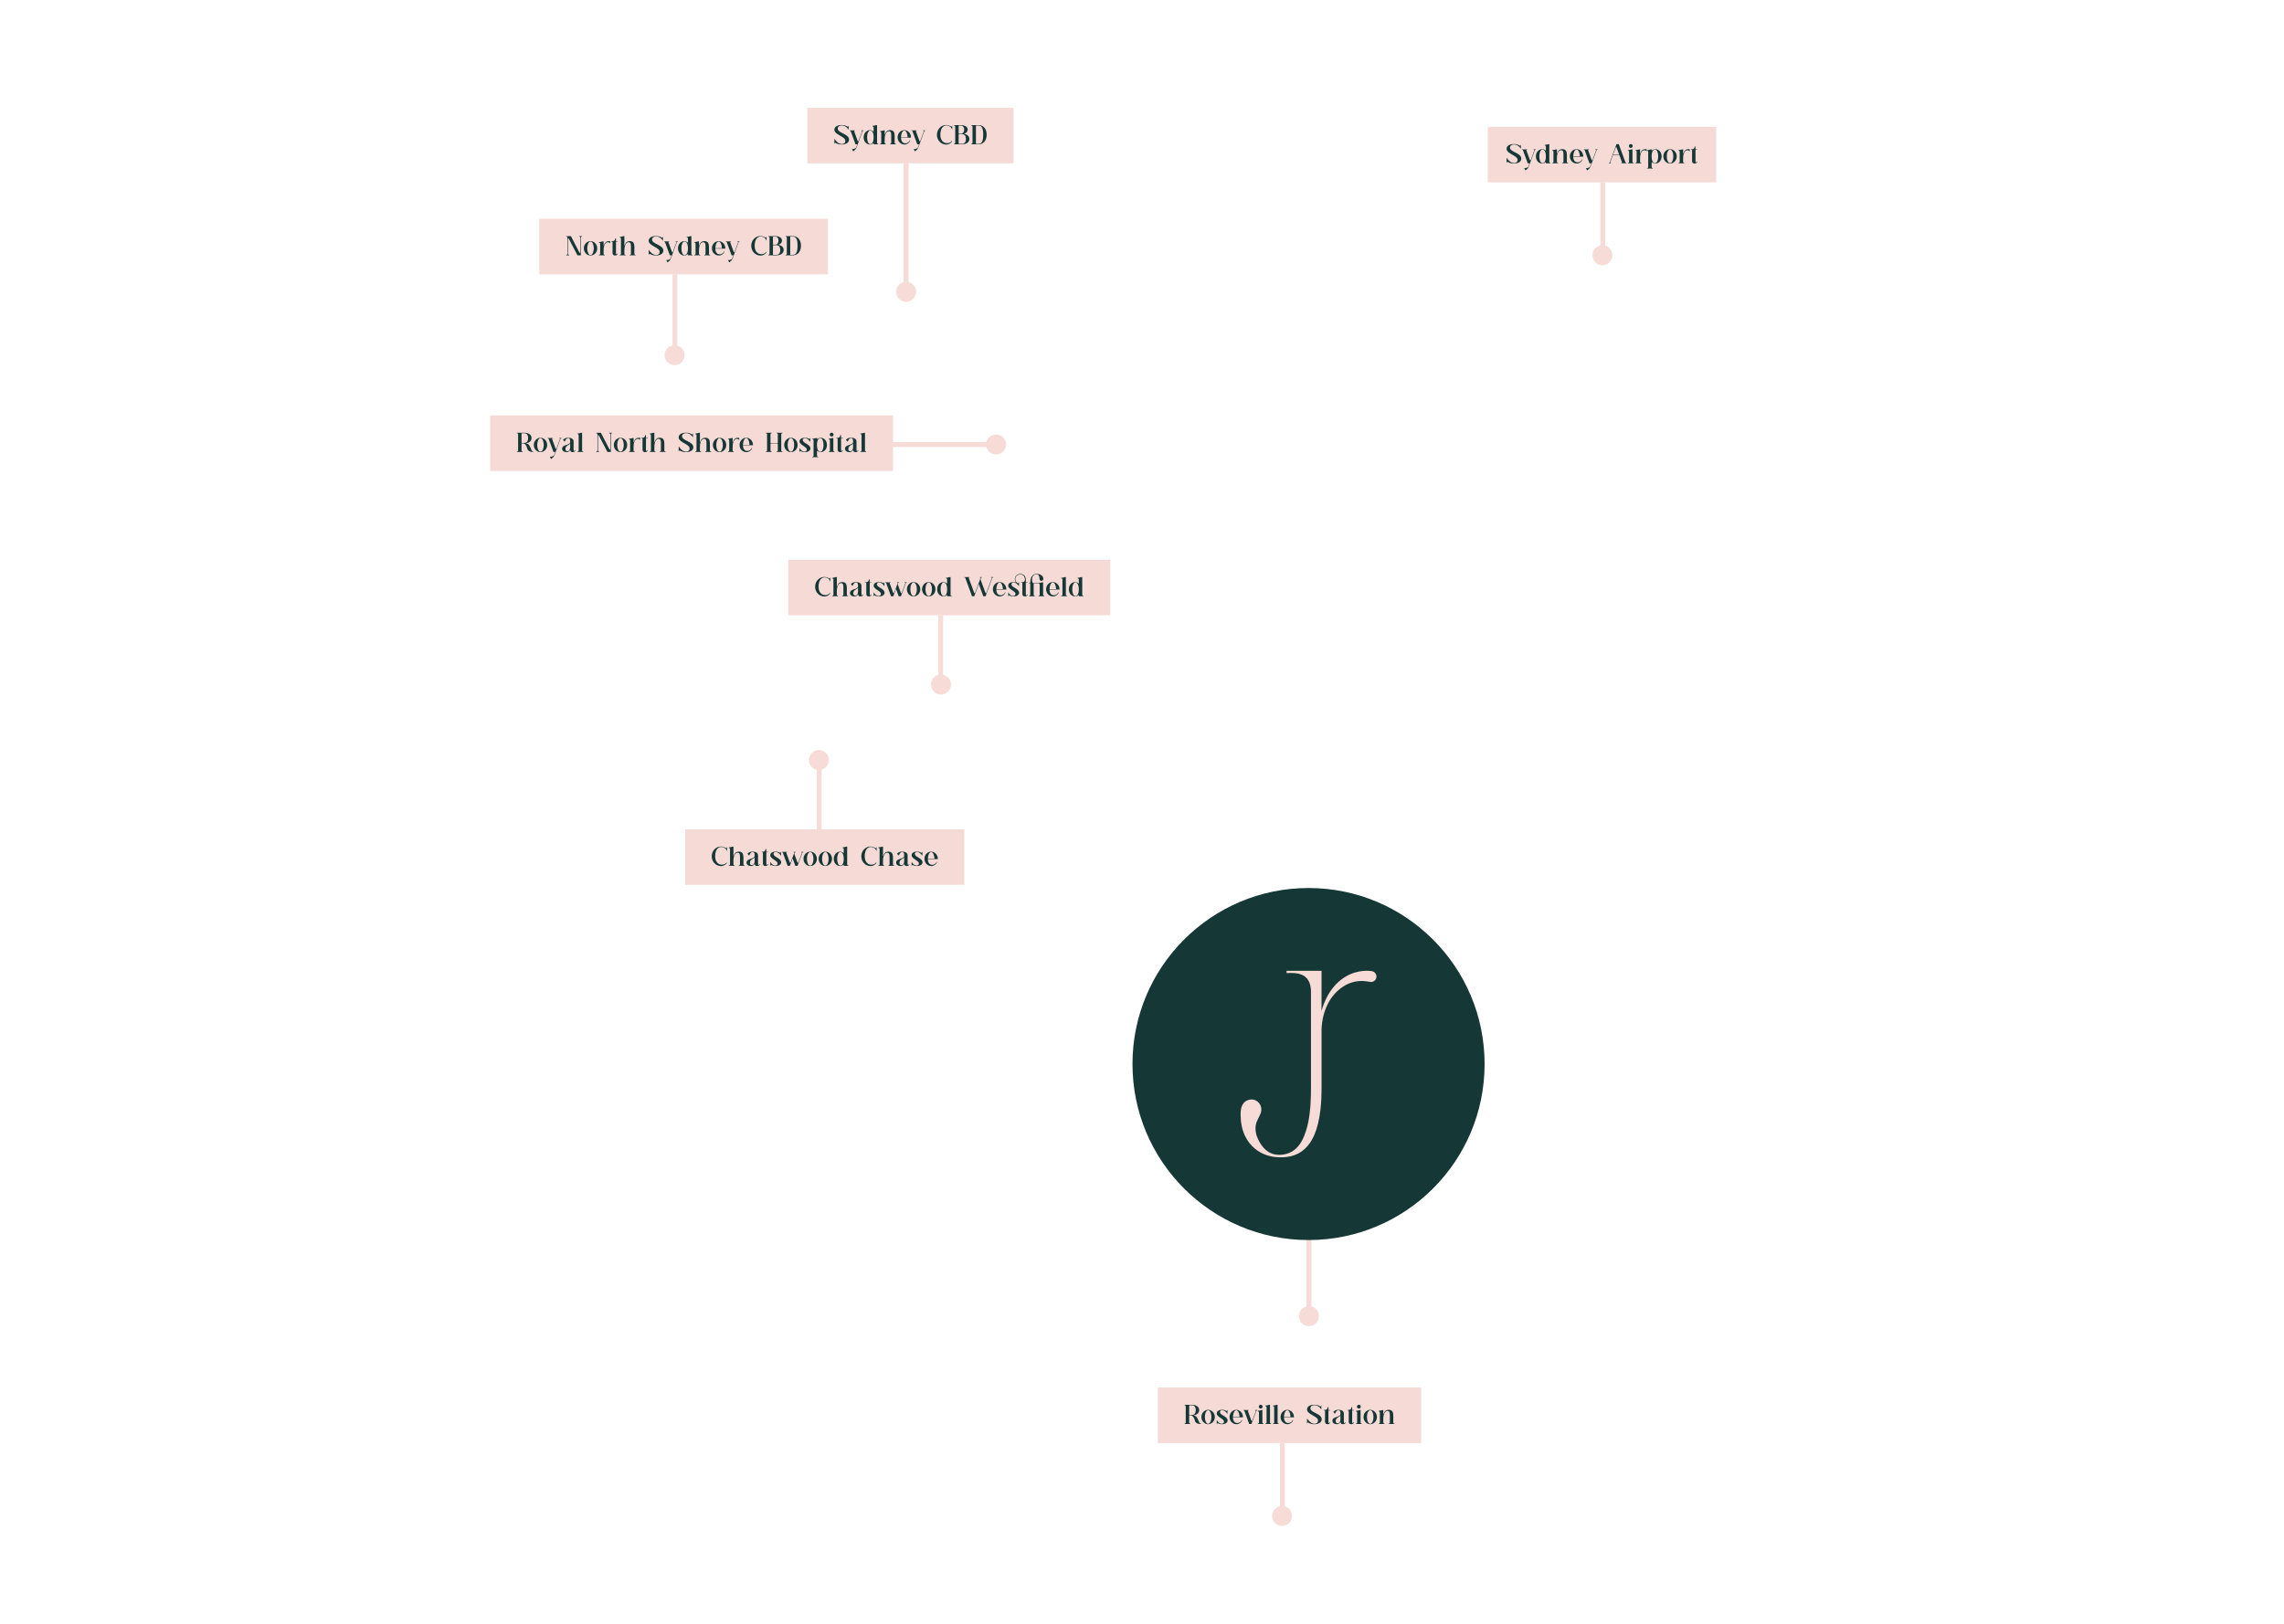 <svg xmlns="http://www.w3.org/2000/svg" width="1440" height="1024" viewBox="0 0 1440 1024" fill="none"><rect width="176" height="35" transform="translate(432 523)" fill="#F5DAD6"></rect><path d="M454.8 534.098C452.314 534.098 450.884 536.474 450.884 540.016C450.884 543.558 452.864 545.296 455.13 545.296C456.296 545.296 457.484 544.746 458.1 543.91L458.364 544.108C457.55 545.34 456.076 546.176 454.668 546.176C451.28 546.176 448.728 543.404 448.728 540.016C448.728 536.628 451.28 533.834 454.47 533.834C455.57 533.834 456.604 534.164 457.484 534.736C457.924 535 458.232 534.714 458.232 534.274H458.386V536.606H458.232C457.88 535.088 456.054 534.098 454.8 534.098ZM468.709 545.032C468.709 545.472 469.061 545.736 469.479 545.736V546H465.783V545.736C466.201 545.736 466.553 545.472 466.553 545.032V540.544C466.553 538.872 466.421 537.75 464.991 537.75C463.781 537.75 462.417 539.29 462.417 542.766V545.032C462.417 545.472 462.769 545.736 463.187 545.736V546H459.491V545.736C459.909 545.736 460.261 545.472 460.261 545.032V535.418C460.261 534.978 459.909 534.714 459.491 534.714V534.45L462.043 533.9H462.417V539.554C462.417 539.598 462.417 539.84 462.505 539.84C462.549 539.84 462.593 539.752 462.637 539.664C462.637 539.62 462.659 539.576 462.681 539.532V539.51C463.231 537.838 464.287 537.046 465.827 537.046C467.983 537.046 468.687 538.432 468.709 540.478V545.032ZM478.871 544.878L479.135 544.944C479.091 545.12 478.717 546.132 477.353 546.132C476.605 546.132 476.209 545.824 476.011 545.472C475.857 545.274 475.813 544.878 475.725 544.878C475.659 544.878 475.571 545.032 475.461 545.164C475.021 545.78 474.339 546.132 473.525 546.132C471.831 546.132 470.687 545.274 470.687 543.998C470.687 541.16 475.417 542.018 475.769 539.818V539.356C475.769 538.762 475.769 537.332 474.515 537.332C473.129 537.332 472.667 538.916 472.337 539.532L471.237 538.41C472.029 537.442 473.063 537.046 474.537 537.046C476.473 537.046 477.903 537.838 477.925 539.334V544.526C477.925 544.922 477.947 545.428 478.277 545.428C478.607 545.428 478.805 545.054 478.871 544.878ZM472.777 544.196C472.777 545.01 473.261 545.56 473.987 545.56C475.065 545.56 475.769 544.614 475.769 543.206V540.61C474.999 541.93 472.777 541.842 472.777 544.196ZM484.098 544.878L484.362 544.944C484.318 545.12 483.944 546.132 482.58 546.132C480.93 546.132 480.996 544.636 480.996 544.35V537.772C480.996 537.574 480.908 537.464 480.688 537.464H480.182V537.2C482.206 537.2 482.602 536.43 482.602 535.44H483.152V537.2H484.274V537.464H483.46C483.24 537.464 483.152 537.574 483.152 537.772V544.416C483.152 544.834 483.152 545.428 483.504 545.428C483.834 545.428 484.032 545.054 484.098 544.878ZM487.686 538.52C487.686 540.544 492.504 541.094 492.504 543.822C492.504 545.098 491.052 546.132 489.028 546.132C487.95 546.132 487.07 545.912 486.432 545.516C486.058 545.362 485.794 545.626 485.794 546.044H485.64V543.712H485.794C486.146 544.328 487.114 545.846 488.874 545.846C489.644 545.846 490.238 545.142 490.238 544.526C490.238 542.634 485.64 541.644 485.64 539.356C485.64 537.838 487.092 537.046 489.028 537.046C490.04 537.046 490.832 537.222 491.514 537.662C491.954 537.926 492.262 537.64 492.262 537.2H492.416V539.532H492.262C491.932 538.916 490.722 537.332 489.05 537.332C488.192 537.332 487.686 537.75 487.686 538.52ZM506.476 537.2V537.464C506.08 537.464 505.992 537.486 505.816 537.904L502.846 546H501.416L499.722 541.336L498.006 546H496.576L493.562 537.772C493.408 537.464 493.298 537.464 492.946 537.464V537.2H496.202V537.464C495.806 537.464 495.608 537.442 495.74 537.838L497.808 543.492C497.896 543.734 498.028 544.13 498.226 544.13C498.358 544.13 498.49 543.932 498.556 543.734L500.756 537.816C500.866 537.442 500.668 537.464 500.272 537.464V537.2H501.636V537.464C501.24 537.464 501.152 537.486 500.976 537.904L500.8 538.432L502.714 543.668C502.802 543.888 502.912 544.13 503.066 544.13C503.198 544.13 503.33 543.932 503.396 543.734L505.596 537.816C505.706 537.442 505.508 537.464 505.112 537.464V537.2H506.476ZM510.809 546.132C508.455 546.132 506.585 544.086 506.585 541.6C506.585 539.114 508.455 537.068 510.809 537.068C513.163 537.068 515.033 539.114 515.033 541.6C515.033 544.086 513.163 546.132 510.809 546.132ZM510.809 545.868C511.975 545.868 512.877 543.91 512.877 541.6C512.877 539.29 511.975 537.332 510.809 537.332C509.643 537.332 508.741 539.29 508.741 541.6C508.741 543.91 509.643 545.868 510.809 545.868ZM520.348 546.132C517.994 546.132 516.124 544.086 516.124 541.6C516.124 539.114 517.994 537.068 520.348 537.068C522.702 537.068 524.572 539.114 524.572 541.6C524.572 544.086 522.702 546.132 520.348 546.132ZM520.348 545.868C521.514 545.868 522.416 543.91 522.416 541.6C522.416 539.29 521.514 537.332 520.348 537.332C519.182 537.332 518.28 539.29 518.28 541.6C518.28 543.91 519.182 545.868 520.348 545.868ZM534.111 533.9V545.032C534.111 545.472 534.463 545.736 534.881 545.736V546H531.955V545.67C531.955 545.494 531.933 545.318 531.801 545.296C531.713 545.274 531.647 545.318 531.581 545.362C531.559 545.406 531.515 545.428 531.471 545.472C531.449 545.494 531.405 545.538 531.361 545.56C530.921 545.912 530.393 546.132 529.711 546.132C527.269 546.132 525.663 544.086 525.663 541.6C525.663 539.114 527.269 537.068 529.711 537.068C530.393 537.068 530.921 537.288 531.361 537.64C531.405 537.662 531.449 537.706 531.471 537.728C531.515 537.772 531.559 537.794 531.581 537.838C531.647 537.882 531.713 537.926 531.801 537.904C531.933 537.882 531.955 537.706 531.955 537.53V535.418C531.955 534.978 531.603 534.714 531.185 534.714V534.45L533.737 533.9H534.111ZM529.799 545.868C530.745 545.868 531.955 545.01 531.955 541.6C531.955 538.19 530.745 537.332 529.799 537.332C528.545 537.332 527.819 539.29 527.819 541.6C527.819 543.91 528.545 545.868 529.799 545.868ZM549.095 534.098C546.609 534.098 545.179 536.474 545.179 540.016C545.179 543.558 547.159 545.296 549.425 545.296C550.591 545.296 551.779 544.746 552.395 543.91L552.659 544.108C551.845 545.34 550.371 546.176 548.963 546.176C545.575 546.176 543.023 543.404 543.023 540.016C543.023 536.628 545.575 533.834 548.765 533.834C549.865 533.834 550.899 534.164 551.779 534.736C552.219 535 552.527 534.714 552.527 534.274H552.681V536.606H552.527C552.175 535.088 550.349 534.098 549.095 534.098ZM563.004 545.032C563.004 545.472 563.356 545.736 563.774 545.736V546H560.078V545.736C560.496 545.736 560.848 545.472 560.848 545.032V540.544C560.848 538.872 560.716 537.75 559.286 537.75C558.076 537.75 556.712 539.29 556.712 542.766V545.032C556.712 545.472 557.064 545.736 557.482 545.736V546H553.786V545.736C554.204 545.736 554.556 545.472 554.556 545.032V535.418C554.556 534.978 554.204 534.714 553.786 534.714V534.45L556.338 533.9H556.712V539.554C556.712 539.598 556.712 539.84 556.8 539.84C556.844 539.84 556.888 539.752 556.932 539.664C556.932 539.62 556.954 539.576 556.976 539.532V539.51C557.526 537.838 558.582 537.046 560.122 537.046C562.278 537.046 562.982 538.432 563.004 540.478V545.032ZM573.166 544.878L573.43 544.944C573.386 545.12 573.012 546.132 571.648 546.132C570.9 546.132 570.504 545.824 570.306 545.472C570.152 545.274 570.108 544.878 570.02 544.878C569.954 544.878 569.866 545.032 569.756 545.164C569.316 545.78 568.634 546.132 567.82 546.132C566.126 546.132 564.982 545.274 564.982 543.998C564.982 541.16 569.712 542.018 570.064 539.818V539.356C570.064 538.762 570.064 537.332 568.81 537.332C567.424 537.332 566.962 538.916 566.632 539.532L565.532 538.41C566.324 537.442 567.358 537.046 568.832 537.046C570.768 537.046 572.198 537.838 572.22 539.334V544.526C572.22 544.922 572.242 545.428 572.572 545.428C572.902 545.428 573.1 545.054 573.166 544.878ZM567.072 544.196C567.072 545.01 567.556 545.56 568.282 545.56C569.36 545.56 570.064 544.614 570.064 543.206V540.61C569.294 541.93 567.072 541.842 567.072 544.196ZM576.804 538.52C576.804 540.544 581.622 541.094 581.622 543.822C581.622 545.098 580.17 546.132 578.146 546.132C577.068 546.132 576.188 545.912 575.55 545.516C575.176 545.362 574.912 545.626 574.912 546.044H574.758V543.712H574.912C575.264 544.328 576.232 545.846 577.992 545.846C578.762 545.846 579.356 545.142 579.356 544.526C579.356 542.634 574.758 541.644 574.758 539.356C574.758 537.838 576.21 537.046 578.146 537.046C579.158 537.046 579.95 537.222 580.632 537.662C581.072 537.926 581.38 537.64 581.38 537.2H581.534V539.532H581.38C581.05 538.916 579.84 537.332 578.168 537.332C577.31 537.332 576.804 537.75 576.804 538.52ZM591.281 541.534V541.798H584.989C585.033 543.998 585.957 545.384 587.805 545.384C588.861 545.384 590.049 544.636 590.555 543.492L590.819 543.602C590.203 545.12 588.773 546.132 587.211 546.132C584.703 546.132 582.833 544.086 582.833 541.6C582.833 539.114 584.703 537.068 587.057 537.068C589.389 537.068 591.237 539.07 591.281 541.534ZM584.989 541.534H589.125C589.103 539.246 588.201 537.332 587.057 537.332C585.913 537.332 585.011 539.246 584.989 541.534Z" fill="#153836"></path><path d="M515 523L518 523L518 479L515 479L515 523Z" fill="#F6DBD7"></path><path d="M516.3 485.6C512.82 485.6 510 482.78 510 479.3C510 475.82 512.82 473 516.3 473C519.78 473 522.6 475.82 522.6 479.3C522.6 482.78 519.78 485.6 516.3 485.6Z" fill="#F6DBD7"></path><rect width="203" height="35" transform="translate(497 353)" fill="#F5DAD6"></rect><path d="M519.99 364.098C517.504 364.098 516.074 366.474 516.074 370.016C516.074 373.558 518.054 375.296 520.32 375.296C521.486 375.296 522.674 374.746 523.29 373.91L523.554 374.108C522.74 375.34 521.266 376.176 519.858 376.176C516.47 376.176 513.918 373.404 513.918 370.016C513.918 366.628 516.47 363.834 519.66 363.834C520.76 363.834 521.794 364.164 522.674 364.736C523.114 365 523.422 364.714 523.422 364.274H523.576V366.606H523.422C523.07 365.088 521.244 364.098 519.99 364.098ZM533.9 375.032C533.9 375.472 534.252 375.736 534.67 375.736V376H530.974V375.736C531.392 375.736 531.744 375.472 531.744 375.032V370.544C531.744 368.872 531.612 367.75 530.182 367.75C528.972 367.75 527.608 369.29 527.608 372.766V375.032C527.608 375.472 527.96 375.736 528.378 375.736V376H524.682V375.736C525.1 375.736 525.452 375.472 525.452 375.032V365.418C525.452 364.978 525.1 364.714 524.682 364.714V364.45L527.234 363.9H527.608V369.554C527.608 369.598 527.608 369.84 527.696 369.84C527.74 369.84 527.784 369.752 527.828 369.664C527.828 369.62 527.85 369.576 527.872 369.532V369.51C528.422 367.838 529.478 367.046 531.018 367.046C533.174 367.046 533.878 368.432 533.9 370.478V375.032ZM544.062 374.878L544.326 374.944C544.282 375.12 543.908 376.132 542.544 376.132C541.796 376.132 541.4 375.824 541.202 375.472C541.048 375.274 541.004 374.878 540.916 374.878C540.85 374.878 540.762 375.032 540.652 375.164C540.212 375.78 539.53 376.132 538.716 376.132C537.022 376.132 535.878 375.274 535.878 373.998C535.878 371.16 540.608 372.018 540.96 369.818V369.356C540.96 368.762 540.96 367.332 539.706 367.332C538.32 367.332 537.858 368.916 537.528 369.532L536.428 368.41C537.22 367.442 538.254 367.046 539.728 367.046C541.664 367.046 543.094 367.838 543.116 369.334V374.526C543.116 374.922 543.138 375.428 543.468 375.428C543.798 375.428 543.996 375.054 544.062 374.878ZM537.968 374.196C537.968 375.01 538.452 375.56 539.178 375.56C540.256 375.56 540.96 374.614 540.96 373.206V370.61C540.19 371.93 537.968 371.842 537.968 374.196ZM549.288 374.878L549.552 374.944C549.508 375.12 549.134 376.132 547.77 376.132C546.12 376.132 546.186 374.636 546.186 374.35V367.772C546.186 367.574 546.098 367.464 545.878 367.464H545.372V367.2C547.396 367.2 547.792 366.43 547.792 365.44H548.342V367.2H549.464V367.464H548.65C548.43 367.464 548.342 367.574 548.342 367.772V374.416C548.342 374.834 548.342 375.428 548.694 375.428C549.024 375.428 549.222 375.054 549.288 374.878ZM552.877 368.52C552.877 370.544 557.695 371.094 557.695 373.822C557.695 375.098 556.243 376.132 554.219 376.132C553.141 376.132 552.261 375.912 551.623 375.516C551.249 375.362 550.985 375.626 550.985 376.044H550.831V373.712H550.985C551.337 374.328 552.305 375.846 554.065 375.846C554.835 375.846 555.429 375.142 555.429 374.526C555.429 372.634 550.831 371.644 550.831 369.356C550.831 367.838 552.283 367.046 554.219 367.046C555.231 367.046 556.023 367.222 556.705 367.662C557.145 367.926 557.453 367.64 557.453 367.2H557.607V369.532H557.453C557.123 368.916 555.913 367.332 554.241 367.332C553.383 367.332 552.877 367.75 552.877 368.52ZM571.666 367.2V367.464C571.27 367.464 571.182 367.486 571.006 367.904L568.036 376H566.606L564.912 371.336L563.196 376H561.766L558.752 367.772C558.598 367.464 558.488 367.464 558.136 367.464V367.2H561.392V367.464C560.996 367.464 560.798 367.442 560.93 367.838L562.998 373.492C563.086 373.734 563.218 374.13 563.416 374.13C563.548 374.13 563.68 373.932 563.746 373.734L565.946 367.816C566.056 367.442 565.858 367.464 565.462 367.464V367.2H566.826V367.464C566.43 367.464 566.342 367.486 566.166 367.904L565.99 368.432L567.904 373.668C567.992 373.888 568.102 374.13 568.256 374.13C568.388 374.13 568.52 373.932 568.586 373.734L570.786 367.816C570.896 367.442 570.698 367.464 570.302 367.464V367.2H571.666ZM576 376.132C573.646 376.132 571.776 374.086 571.776 371.6C571.776 369.114 573.646 367.068 576 367.068C578.354 367.068 580.224 369.114 580.224 371.6C580.224 374.086 578.354 376.132 576 376.132ZM576 375.868C577.166 375.868 578.068 373.91 578.068 371.6C578.068 369.29 577.166 367.332 576 367.332C574.834 367.332 573.932 369.29 573.932 371.6C573.932 373.91 574.834 375.868 576 375.868ZM585.539 376.132C583.185 376.132 581.315 374.086 581.315 371.6C581.315 369.114 583.185 367.068 585.539 367.068C587.893 367.068 589.763 369.114 589.763 371.6C589.763 374.086 587.893 376.132 585.539 376.132ZM585.539 375.868C586.705 375.868 587.607 373.91 587.607 371.6C587.607 369.29 586.705 367.332 585.539 367.332C584.373 367.332 583.471 369.29 583.471 371.6C583.471 373.91 584.373 375.868 585.539 375.868ZM599.302 363.9V375.032C599.302 375.472 599.654 375.736 600.072 375.736V376H597.146V375.67C597.146 375.494 597.124 375.318 596.992 375.296C596.904 375.274 596.838 375.318 596.772 375.362C596.75 375.406 596.706 375.428 596.662 375.472C596.64 375.494 596.596 375.538 596.552 375.56C596.112 375.912 595.584 376.132 594.902 376.132C592.46 376.132 590.854 374.086 590.854 371.6C590.854 369.114 592.46 367.068 594.902 367.068C595.584 367.068 596.112 367.288 596.552 367.64C596.596 367.662 596.64 367.706 596.662 367.728C596.706 367.772 596.75 367.794 596.772 367.838C596.838 367.882 596.904 367.926 596.992 367.904C597.124 367.882 597.146 367.706 597.146 367.53V365.418C597.146 364.978 596.794 364.714 596.376 364.714V364.45L598.928 363.9H599.302ZM594.99 375.868C595.936 375.868 597.146 375.01 597.146 371.6C597.146 368.19 595.936 367.332 594.99 367.332C593.736 367.332 593.01 369.29 593.01 371.6C593.01 373.91 593.736 375.868 594.99 375.868ZM626.209 363.9V364.164C625.813 364.164 625.725 364.186 625.549 364.604L621.369 376H619.939L617.101 368.278L614.263 376H612.833L608.609 364.472C608.455 364.164 608.345 364.164 607.993 364.164V363.9H611.249V364.164C610.853 364.164 610.655 364.142 610.787 364.538L614.065 373.492C614.065 373.514 614.087 373.536 614.087 373.558L614.109 373.624C614.197 373.866 614.329 374.13 614.483 374.13C614.615 374.13 614.725 373.932 614.813 373.756L618.201 364.538C618.333 364.142 618.135 364.164 617.739 364.164V363.9H619.103V364.164C618.707 364.164 618.619 364.186 618.443 364.604L618.179 365.33L621.237 373.69C621.325 373.91 621.435 374.13 621.589 374.13C621.721 374.13 621.831 373.932 621.919 373.756L625.307 364.538C625.439 364.142 625.241 364.164 624.845 364.164V363.9H626.209ZM634.45 371.534V371.798H628.158C628.202 373.998 629.126 375.384 630.974 375.384C632.03 375.384 633.218 374.636 633.724 373.492L633.988 373.602C633.372 375.12 631.942 376.132 630.38 376.132C627.872 376.132 626.002 374.086 626.002 371.6C626.002 369.114 627.872 367.068 630.226 367.068C632.558 367.068 634.406 369.07 634.45 371.534ZM628.158 371.534H632.294C632.272 369.246 631.37 367.332 630.226 367.332C629.082 367.332 628.18 369.246 628.158 371.534ZM647.685 374.878L647.949 374.944C647.905 375.12 647.531 376.132 646.167 376.132C644.517 376.132 644.583 374.636 644.583 374.35V367.772C644.583 367.574 644.495 367.464 644.275 367.464H643.769V367.2C645.771 367.2 646.189 366.452 646.189 365.484C646.167 363.196 644.759 362.25 643.307 362.25C641.415 362.25 640.117 363.504 640.117 365.132C640.117 365.99 640.425 367.024 641.305 367.53C641.371 367.574 641.437 367.618 641.525 367.662C641.965 367.926 642.273 367.64 642.273 367.2H642.427V369.532H642.273C641.943 368.916 640.733 367.332 639.061 367.332C638.203 367.332 637.697 367.75 637.697 368.52C637.697 370.544 642.515 371.094 642.515 373.822C642.515 375.098 641.063 376.132 639.039 376.132C637.961 376.132 637.081 375.912 636.443 375.516C636.069 375.362 635.805 375.626 635.805 376.044H635.651V373.712H635.805C636.157 374.328 637.125 375.846 638.885 375.846C639.655 375.846 640.249 375.142 640.249 374.526C640.249 372.634 635.651 371.644 635.651 369.356C635.651 367.838 637.103 367.046 639.039 367.046C639.589 367.046 640.095 367.112 640.535 367.222C640.051 366.628 639.831 365.836 639.831 365.132C639.831 363.35 641.261 361.942 643.307 361.942C645.067 361.942 646.695 363.02 646.739 365.44V367.2H647.861V367.464H647.047C646.827 367.464 646.739 367.574 646.739 367.772V374.416C646.739 374.834 646.739 375.428 647.091 375.428C647.421 375.428 647.619 375.054 647.685 374.878ZM657.666 367.2V375.032C657.666 375.472 658.018 375.736 658.436 375.736V376H654.74V375.736C655.158 375.736 655.51 375.472 655.51 375.032V368.718C655.51 368.278 655.158 368.014 654.74 368.014H652.012C651.792 368.014 651.704 368.124 651.704 368.322V375.032C651.704 375.472 652.056 375.736 652.474 375.736V376H648.778V375.736C649.196 375.736 649.548 375.472 649.548 375.032V368.322C649.548 368.124 649.46 368.014 649.24 368.014H648.734V367.75H649.548V367.574C649.548 364.494 650.736 361.898 653.574 361.898C655.972 361.898 657.798 363.174 657.798 365.066C657.798 365.748 657.27 366.276 656.588 366.276C655.928 366.276 655.378 365.748 655.378 365.066C655.378 363.46 654.982 362.206 653.442 362.206C651.418 362.206 650.67 363.9 650.67 365.616C650.67 367.728 651.528 367.75 651.704 367.75H654.74L657.292 367.2H657.666ZM667.987 371.534V371.798H661.695C661.739 373.998 662.663 375.384 664.511 375.384C665.567 375.384 666.755 374.636 667.261 373.492L667.525 373.602C666.909 375.12 665.479 376.132 663.917 376.132C661.409 376.132 659.539 374.086 659.539 371.6C659.539 369.114 661.409 367.068 663.763 367.068C666.095 367.068 667.943 369.07 667.987 371.534ZM661.695 371.534H665.831C665.809 369.246 664.907 367.332 663.763 367.332C662.619 367.332 661.717 369.246 661.695 371.534ZM672.004 363.9V375.032C672.004 375.472 672.356 375.736 672.774 375.736V376H669.078V375.736C669.496 375.736 669.848 375.472 669.848 375.032V365.418C669.848 364.978 669.496 364.714 669.078 364.714V364.45L671.63 363.9H672.004ZM682.317 363.9V375.032C682.317 375.472 682.669 375.736 683.087 375.736V376H680.161V375.67C680.161 375.494 680.139 375.318 680.007 375.296C679.919 375.274 679.853 375.318 679.787 375.362C679.765 375.406 679.721 375.428 679.677 375.472C679.655 375.494 679.611 375.538 679.567 375.56C679.127 375.912 678.599 376.132 677.917 376.132C675.475 376.132 673.869 374.086 673.869 371.6C673.869 369.114 675.475 367.068 677.917 367.068C678.599 367.068 679.127 367.288 679.567 367.64C679.611 367.662 679.655 367.706 679.677 367.728C679.721 367.772 679.765 367.794 679.787 367.838C679.853 367.882 679.919 367.926 680.007 367.904C680.139 367.882 680.161 367.706 680.161 367.53V365.418C680.161 364.978 679.809 364.714 679.391 364.714V364.45L681.943 363.9H682.317ZM678.005 375.868C678.951 375.868 680.161 375.01 680.161 371.6C680.161 368.19 678.951 367.332 678.005 367.332C676.751 367.332 676.025 369.29 676.025 371.6C676.025 373.91 676.751 375.868 678.005 375.868Z" fill="#153836"></path><path d="M594.6 388H591.6V432H594.6V388Z" fill="#F6DBD7"></path><path d="M593.3 425.4C596.78 425.4 599.6 428.22 599.6 431.7C599.6 435.18 596.78 438 593.3 438C589.82 438 587 435.18 587 431.7C587 428.22 589.82 425.4 593.3 425.4Z" fill="#F6DBD7"></path><rect width="182" height="35" transform="translate(340 138)" fill="#F5DAD6"></rect><path d="M366.987 148.9V149.164C366.569 149.164 366.217 149.428 366.217 149.868V161H364.061L358.649 150.594C358.495 150.352 358.385 150.374 358.341 150.374C358.187 150.374 358.099 150.506 358.099 150.814V160.032C358.099 160.472 358.451 160.736 358.869 160.736V161H356.999V160.736C357.417 160.736 357.769 160.472 357.769 160.032V149.868C357.769 149.428 357.417 149.164 356.999 149.164V148.9H359.925L365.337 159.306C365.491 159.548 365.601 159.526 365.645 159.526C365.799 159.526 365.887 159.394 365.887 159.086V149.868C365.887 149.428 365.535 149.164 365.117 149.164V148.9H366.987ZM372.309 161.132C369.955 161.132 368.085 159.086 368.085 156.6C368.085 154.114 369.955 152.068 372.309 152.068C374.663 152.068 376.533 154.114 376.533 156.6C376.533 159.086 374.663 161.132 372.309 161.132ZM372.309 160.868C373.475 160.868 374.377 158.91 374.377 156.6C374.377 154.29 373.475 152.332 372.309 152.332C371.143 152.332 370.241 154.29 370.241 156.6C370.241 158.91 371.143 160.868 372.309 160.868ZM383.96 152.046C384.224 152.046 384.466 152.068 384.686 152.112V153.564C384.466 153.058 383.872 152.75 383.124 152.75C381.914 152.75 380.55 154.29 380.55 157.766V160.032C380.55 160.472 380.902 160.736 381.32 160.736V161H377.624V160.736C378.042 160.736 378.394 160.472 378.394 160.032V153.718C378.394 153.278 378.042 153.014 377.624 153.014V152.75L380.176 152.2H380.55V154.554C380.55 154.598 380.55 154.84 380.638 154.84C380.682 154.84 380.726 154.752 380.77 154.664C380.77 154.62 380.792 154.576 380.814 154.532V154.51C381.364 152.838 382.42 152.046 383.96 152.046ZM389.297 159.878L389.561 159.944C389.517 160.12 389.143 161.132 387.779 161.132C386.129 161.132 386.195 159.636 386.195 159.35V152.772C386.195 152.574 386.107 152.464 385.887 152.464H385.381V152.2C387.405 152.2 387.801 151.43 387.801 150.44H388.351V152.2H389.473V152.464H388.659C388.439 152.464 388.351 152.574 388.351 152.772V159.416C388.351 159.834 388.351 160.428 388.703 160.428C389.033 160.428 389.231 160.054 389.297 159.878ZM399.948 160.032C399.948 160.472 400.3 160.736 400.718 160.736V161H397.022V160.736C397.44 160.736 397.792 160.472 397.792 160.032V155.544C397.792 153.872 397.66 152.75 396.23 152.75C395.02 152.75 393.656 154.29 393.656 157.766V160.032C393.656 160.472 394.008 160.736 394.426 160.736V161H390.73V160.736C391.148 160.736 391.5 160.472 391.5 160.032V150.418C391.5 149.978 391.148 149.714 390.73 149.714V149.45L393.282 148.9H393.656V154.554C393.656 154.598 393.656 154.84 393.744 154.84C393.788 154.84 393.832 154.752 393.876 154.664C393.876 154.62 393.898 154.576 393.92 154.532V154.51C394.47 152.838 395.526 152.046 397.066 152.046C399.222 152.046 399.926 153.432 399.948 155.478V160.032ZM411.085 151.078C411.085 154.004 418.235 154.334 418.235 158.03C418.235 159.9 416.365 161.132 413.549 161.132C412.097 161.132 410.733 160.78 409.809 160.142C409.413 159.944 409.127 160.23 409.127 160.648H408.973V157.656H409.127C409.919 159.042 411.789 160.846 413.725 160.846C415.023 160.846 415.903 160.032 415.903 158.8C415.903 155.984 408.973 155.06 408.973 151.848C408.973 149.912 410.931 148.856 413.549 148.856C415.023 148.856 416.167 149.142 417.091 149.802C417.531 150.066 417.839 149.78 417.839 149.34H417.993V151.672H417.839C417.399 150.814 415.837 149.12 413.593 149.12C412.427 149.12 411.085 149.802 411.085 151.078ZM427.33 152.2V152.464C426.934 152.464 426.846 152.486 426.67 152.904L423.106 162.628C422.556 164.102 421.698 165.026 420.774 165.422L420.092 163.97C421.39 164.08 422.446 163.772 422.886 162.562L423.458 161H422.314L419.3 152.772C419.146 152.464 419.036 152.464 418.684 152.464V152.2H421.94V152.464C421.544 152.464 421.346 152.442 421.478 152.882L423.634 158.8C423.722 158.976 423.81 159.13 423.942 159.13C424.096 159.13 424.228 158.888 424.294 158.668L426.428 152.86C426.56 152.442 426.362 152.464 425.966 152.464V152.2H427.33ZM435.894 148.9V160.032C435.894 160.472 436.246 160.736 436.664 160.736V161H433.738V160.67C433.738 160.494 433.716 160.318 433.584 160.296C433.496 160.274 433.43 160.318 433.364 160.362C433.342 160.406 433.298 160.428 433.254 160.472C433.232 160.494 433.188 160.538 433.144 160.56C432.704 160.912 432.176 161.132 431.494 161.132C429.052 161.132 427.446 159.086 427.446 156.6C427.446 154.114 429.052 152.068 431.494 152.068C432.176 152.068 432.704 152.288 433.144 152.64C433.188 152.662 433.232 152.706 433.254 152.728C433.298 152.772 433.342 152.794 433.364 152.838C433.43 152.882 433.496 152.926 433.584 152.904C433.716 152.882 433.738 152.706 433.738 152.53V150.418C433.738 149.978 433.386 149.714 432.968 149.714V149.45L435.52 148.9H435.894ZM431.582 160.868C432.528 160.868 433.738 160.01 433.738 156.6C433.738 153.19 432.528 152.332 431.582 152.332C430.328 152.332 429.602 154.29 429.602 156.6C429.602 158.91 430.328 160.868 431.582 160.868ZM446.977 160.032C446.977 160.472 447.329 160.736 447.747 160.736V161H444.051V160.736C444.469 160.736 444.821 160.472 444.821 160.032V155.544C444.821 153.872 444.689 152.75 443.259 152.75C442.049 152.75 440.685 154.29 440.685 157.766V160.032C440.685 160.472 441.037 160.736 441.455 160.736V161H437.759V160.736C438.177 160.736 438.529 160.472 438.529 160.032V153.718C438.529 153.278 438.177 153.014 437.759 153.014V152.75L440.311 152.2H440.685V154.554C440.685 154.598 440.685 154.84 440.773 154.84C440.817 154.84 440.861 154.752 440.905 154.664C440.905 154.62 440.927 154.576 440.949 154.532V154.51C441.499 152.838 442.555 152.046 444.095 152.046C446.251 152.046 446.955 153.432 446.977 155.478V160.032ZM457.293 156.534V156.798H451.001C451.045 158.998 451.969 160.384 453.817 160.384C454.873 160.384 456.061 159.636 456.567 158.492L456.831 158.602C456.215 160.12 454.785 161.132 453.223 161.132C450.715 161.132 448.845 159.086 448.845 156.6C448.845 154.114 450.715 152.068 453.069 152.068C455.401 152.068 457.249 154.07 457.293 156.534ZM451.001 156.534H455.137C455.115 154.246 454.213 152.332 453.069 152.332C451.925 152.332 451.023 154.246 451.001 156.534ZM466.26 152.2V152.464C465.864 152.464 465.776 152.486 465.6 152.904L462.036 162.628C461.486 164.102 460.628 165.026 459.704 165.422L459.022 163.97C460.32 164.08 461.376 163.772 461.816 162.562L462.388 161H461.244L458.23 152.772C458.076 152.464 457.966 152.464 457.614 152.464V152.2H460.87V152.464C460.474 152.464 460.276 152.442 460.408 152.882L462.564 158.8C462.652 158.976 462.74 159.13 462.872 159.13C463.026 159.13 463.158 158.888 463.224 158.668L465.358 152.86C465.49 152.442 465.292 152.464 464.896 152.464V152.2H466.26ZM479.71 149.098C477.224 149.098 475.794 151.474 475.794 155.016C475.794 158.558 477.774 160.296 480.04 160.296C481.206 160.296 482.394 159.746 483.01 158.91L483.274 159.108C482.46 160.34 480.986 161.176 479.578 161.176C476.19 161.176 473.638 158.404 473.638 155.016C473.638 151.628 476.19 148.834 479.38 148.834C480.48 148.834 481.514 149.164 482.394 149.736C482.834 150 483.142 149.714 483.142 149.274H483.296V151.606H483.142C482.79 150.088 480.964 149.098 479.71 149.098ZM494.082 157.634C494.082 159.614 492.344 160.934 489.704 161H484.402V160.736C484.82 160.736 485.172 160.472 485.172 160.032V149.868C485.172 149.428 484.82 149.164 484.402 149.164V148.9H488.89C491.376 148.922 493.026 150.066 493.026 151.738C493.026 152.904 492.256 153.806 490.98 154.268C490.892 154.312 490.892 154.4 491.002 154.444C492.894 154.84 494.082 156.006 494.082 157.634ZM490.826 151.738C490.826 150.22 490.034 149.208 488.824 149.208H487.636C487.416 149.208 487.328 149.318 487.328 149.516V153.982C487.328 154.18 487.416 154.29 487.636 154.29H488.824C490.034 154.29 490.826 153.278 490.826 151.738ZM487.636 160.714H489.528C491.046 160.714 491.926 159.57 491.926 157.612C491.926 155.72 491.046 154.598 489.528 154.598H487.636C487.416 154.598 487.328 154.708 487.328 154.906V160.406C487.328 160.604 487.416 160.714 487.636 160.714ZM504.996 154.95C504.996 158.206 503.302 160.846 500.134 161H495.294V160.736C495.712 160.736 496.064 160.472 496.064 160.032V149.868C496.064 149.428 495.712 149.164 495.294 149.164V148.9H499.914C503.236 148.922 504.996 151.628 504.996 154.95ZM498.528 160.714H499.87C502.18 160.714 502.84 158.404 502.84 154.95C502.84 151.496 502.18 149.186 499.87 149.186H498.528C498.308 149.186 498.22 149.296 498.22 149.494V160.406C498.22 160.604 498.308 160.714 498.528 160.714Z" fill="#153836"></path><path d="M427 173H424V224H427V173Z" fill="#F6DBD7"></path><path d="M425.3 217.7C428.78 217.7 431.6 220.52 431.6 224C431.6 227.48 428.78 230.3 425.3 230.3C421.82 230.3 419 227.48 419 224C419 220.52 421.82 217.7 425.3 217.7Z" fill="#F6DBD7"></path><rect width="130" height="35" transform="translate(509 68)" fill="#F5DAD6"></rect><path d="M528.153 81.078C528.153 84.004 535.303 84.334 535.303 88.03C535.303 89.9 533.433 91.132 530.617 91.132C529.165 91.132 527.801 90.78 526.877 90.142C526.481 89.944 526.195 90.23 526.195 90.648H526.041V87.656H526.195C526.987 89.042 528.857 90.846 530.793 90.846C532.091 90.846 532.971 90.032 532.971 88.8C532.971 85.984 526.041 85.06 526.041 81.848C526.041 79.912 527.999 78.856 530.617 78.856C532.091 78.856 533.235 79.142 534.159 79.802C534.599 80.066 534.907 79.78 534.907 79.34H535.061V81.672H534.907C534.467 80.814 532.905 79.12 530.661 79.12C529.495 79.12 528.153 79.802 528.153 81.078ZM544.399 82.2V82.464C544.003 82.464 543.915 82.486 543.739 82.904L540.175 92.628C539.625 94.102 538.767 95.026 537.843 95.422L537.161 93.97C538.459 94.08 539.515 93.772 539.955 92.562L540.527 91H539.383L536.369 82.772C536.215 82.464 536.105 82.464 535.753 82.464V82.2H539.009V82.464C538.613 82.464 538.415 82.442 538.547 82.882L540.703 88.8C540.791 88.976 540.879 89.13 541.011 89.13C541.165 89.13 541.297 88.888 541.363 88.668L543.497 82.86C543.629 82.442 543.431 82.464 543.035 82.464V82.2H544.399ZM552.963 78.9V90.032C552.963 90.472 553.315 90.736 553.733 90.736V91H550.807V90.67C550.807 90.494 550.785 90.318 550.653 90.296C550.565 90.274 550.499 90.318 550.433 90.362C550.411 90.406 550.367 90.428 550.323 90.472C550.301 90.494 550.257 90.538 550.213 90.56C549.773 90.912 549.245 91.132 548.563 91.132C546.121 91.132 544.515 89.086 544.515 86.6C544.515 84.114 546.121 82.068 548.563 82.068C549.245 82.068 549.773 82.288 550.213 82.64C550.257 82.662 550.301 82.706 550.323 82.728C550.367 82.772 550.411 82.794 550.433 82.838C550.499 82.882 550.565 82.926 550.653 82.904C550.785 82.882 550.807 82.706 550.807 82.53V80.418C550.807 79.978 550.455 79.714 550.037 79.714V79.45L552.589 78.9H552.963ZM548.651 90.868C549.597 90.868 550.807 90.01 550.807 86.6C550.807 83.19 549.597 82.332 548.651 82.332C547.397 82.332 546.671 84.29 546.671 86.6C546.671 88.91 547.397 90.868 548.651 90.868ZM564.045 90.032C564.045 90.472 564.397 90.736 564.815 90.736V91H561.119V90.736C561.537 90.736 561.889 90.472 561.889 90.032V85.544C561.889 83.872 561.757 82.75 560.327 82.75C559.117 82.75 557.753 84.29 557.753 87.766V90.032C557.753 90.472 558.105 90.736 558.523 90.736V91H554.827V90.736C555.245 90.736 555.597 90.472 555.597 90.032V83.718C555.597 83.278 555.245 83.014 554.827 83.014V82.75L557.379 82.2H557.753V84.554C557.753 84.598 557.753 84.84 557.841 84.84C557.885 84.84 557.929 84.752 557.973 84.664C557.973 84.62 557.995 84.576 558.017 84.532V84.51C558.567 82.838 559.623 82.046 561.163 82.046C563.319 82.046 564.023 83.432 564.045 85.478V90.032ZM574.361 86.534V86.798H568.069C568.113 88.998 569.037 90.384 570.885 90.384C571.941 90.384 573.129 89.636 573.635 88.492L573.899 88.602C573.283 90.12 571.853 91.132 570.291 91.132C567.783 91.132 565.913 89.086 565.913 86.6C565.913 84.114 567.783 82.068 570.137 82.068C572.469 82.068 574.317 84.07 574.361 86.534ZM568.069 86.534H572.205C572.183 84.246 571.281 82.332 570.137 82.332C568.993 82.332 568.091 84.246 568.069 86.534ZM583.328 82.2V82.464C582.932 82.464 582.844 82.486 582.668 82.904L579.104 92.628C578.554 94.102 577.696 95.026 576.772 95.422L576.09 93.97C577.388 94.08 578.444 93.772 578.884 92.562L579.456 91H578.312L575.298 82.772C575.144 82.464 575.034 82.464 574.682 82.464V82.2H577.938V82.464C577.542 82.464 577.344 82.442 577.476 82.882L579.632 88.8C579.72 88.976 579.808 89.13 579.94 89.13C580.094 89.13 580.226 88.888 580.292 88.668L582.426 82.86C582.558 82.442 582.36 82.464 581.964 82.464V82.2H583.328ZM596.778 79.098C594.292 79.098 592.862 81.474 592.862 85.016C592.862 88.558 594.842 90.296 597.108 90.296C598.274 90.296 599.462 89.746 600.078 88.91L600.342 89.108C599.528 90.34 598.054 91.176 596.646 91.176C593.258 91.176 590.706 88.404 590.706 85.016C590.706 81.628 593.258 78.834 596.448 78.834C597.548 78.834 598.582 79.164 599.462 79.736C599.902 80 600.21 79.714 600.21 79.274H600.364V81.606H600.21C599.858 80.088 598.032 79.098 596.778 79.098ZM611.15 87.634C611.15 89.614 609.412 90.934 606.772 91H601.47V90.736C601.888 90.736 602.24 90.472 602.24 90.032V79.868C602.24 79.428 601.888 79.164 601.47 79.164V78.9H605.958C608.444 78.922 610.094 80.066 610.094 81.738C610.094 82.904 609.324 83.806 608.048 84.268C607.96 84.312 607.96 84.4 608.07 84.444C609.962 84.84 611.15 86.006 611.15 87.634ZM607.894 81.738C607.894 80.22 607.102 79.208 605.892 79.208H604.704C604.484 79.208 604.396 79.318 604.396 79.516V83.982C604.396 84.18 604.484 84.29 604.704 84.29H605.892C607.102 84.29 607.894 83.278 607.894 81.738ZM604.704 90.714H606.596C608.114 90.714 608.994 89.57 608.994 87.612C608.994 85.72 608.114 84.598 606.596 84.598H604.704C604.484 84.598 604.396 84.708 604.396 84.906V90.406C604.396 90.604 604.484 90.714 604.704 90.714ZM622.065 84.95C622.065 88.206 620.371 90.846 617.203 91H612.363V90.736C612.781 90.736 613.133 90.472 613.133 90.032V79.868C613.133 79.428 612.781 79.164 612.363 79.164V78.9H616.983C620.305 78.922 622.065 81.628 622.065 84.95ZM615.597 90.714H616.939C619.249 90.714 619.909 88.404 619.909 84.95C619.909 81.496 619.249 79.186 616.939 79.186H615.597C615.377 79.186 615.289 79.296 615.289 79.494V90.406C615.289 90.604 615.377 90.714 615.597 90.714Z" fill="#153836"></path><path d="M572.87 101H569.72V184H572.87V101Z" fill="#F6DBD7"></path><path d="M571.3 177.7C574.78 177.7 577.6 180.52 577.6 184C577.6 187.48 574.78 190.3 571.3 190.3C567.82 190.3 565 187.48 565 184C565 180.52 567.82 177.7 571.3 177.7Z" fill="#F6DBD7"></path><rect width="144" height="35" transform="translate(938 80)" fill="#F5DAD6"></rect><path d="M951.982 93.078C951.982 96.004 959.132 96.334 959.132 100.03C959.132 101.9 957.262 103.132 954.446 103.132C952.994 103.132 951.63 102.78 950.706 102.142C950.31 101.944 950.024 102.23 950.024 102.648H949.87V99.656H950.024C950.816 101.042 952.686 102.846 954.622 102.846C955.92 102.846 956.8 102.032 956.8 100.8C956.8 97.984 949.87 97.06 949.87 93.848C949.87 91.912 951.828 90.856 954.446 90.856C955.92 90.856 957.064 91.142 957.988 91.802C958.428 92.066 958.736 91.78 958.736 91.34H958.89V93.672H958.736C958.296 92.814 956.734 91.12 954.49 91.12C953.324 91.12 951.982 91.802 951.982 93.078ZM968.228 94.2V94.464C967.832 94.464 967.744 94.486 967.568 94.904L964.004 104.628C963.454 106.102 962.596 107.026 961.672 107.422L960.99 105.97C962.288 106.08 963.344 105.772 963.784 104.562L964.356 103H963.212L960.198 94.772C960.044 94.464 959.934 94.464 959.582 94.464V94.2H962.838V94.464C962.442 94.464 962.244 94.442 962.376 94.882L964.532 100.8C964.62 100.976 964.708 101.13 964.84 101.13C964.994 101.13 965.126 100.888 965.192 100.668L967.326 94.86C967.458 94.442 967.26 94.464 966.864 94.464V94.2H968.228ZM976.792 90.9V102.032C976.792 102.472 977.144 102.736 977.562 102.736V103H974.636V102.67C974.636 102.494 974.614 102.318 974.482 102.296C974.394 102.274 974.328 102.318 974.262 102.362C974.24 102.406 974.196 102.428 974.152 102.472C974.13 102.494 974.086 102.538 974.042 102.56C973.602 102.912 973.074 103.132 972.392 103.132C969.95 103.132 968.344 101.086 968.344 98.6C968.344 96.114 969.95 94.068 972.392 94.068C973.074 94.068 973.602 94.288 974.042 94.64C974.086 94.662 974.13 94.706 974.152 94.728C974.196 94.772 974.24 94.794 974.262 94.838C974.328 94.882 974.394 94.926 974.482 94.904C974.614 94.882 974.636 94.706 974.636 94.53V92.418C974.636 91.978 974.284 91.714 973.866 91.714V91.45L976.418 90.9H976.792ZM972.48 102.868C973.426 102.868 974.636 102.01 974.636 98.6C974.636 95.19 973.426 94.332 972.48 94.332C971.226 94.332 970.5 96.29 970.5 98.6C970.5 100.91 971.226 102.868 972.48 102.868ZM987.874 102.032C987.874 102.472 988.226 102.736 988.644 102.736V103H984.948V102.736C985.366 102.736 985.718 102.472 985.718 102.032V97.544C985.718 95.872 985.586 94.75 984.156 94.75C982.946 94.75 981.582 96.29 981.582 99.766V102.032C981.582 102.472 981.934 102.736 982.352 102.736V103H978.656V102.736C979.074 102.736 979.426 102.472 979.426 102.032V95.718C979.426 95.278 979.074 95.014 978.656 95.014V94.75L981.208 94.2H981.582V96.554C981.582 96.598 981.582 96.84 981.67 96.84C981.714 96.84 981.758 96.752 981.802 96.664C981.802 96.62 981.824 96.576 981.846 96.532V96.51C982.396 94.838 983.452 94.046 984.992 94.046C987.148 94.046 987.852 95.432 987.874 97.478V102.032ZM998.19 98.534V98.798H991.898C991.942 100.998 992.866 102.384 994.714 102.384C995.77 102.384 996.958 101.636 997.464 100.492L997.728 100.602C997.112 102.12 995.682 103.132 994.12 103.132C991.612 103.132 989.742 101.086 989.742 98.6C989.742 96.114 991.612 94.068 993.966 94.068C996.298 94.068 998.146 96.07 998.19 98.534ZM991.898 98.534H996.034C996.012 96.246 995.11 94.332 993.966 94.332C992.822 94.332 991.92 96.246 991.898 98.534ZM1007.16 94.2V94.464C1006.76 94.464 1006.67 94.486 1006.5 94.904L1002.93 104.628C1002.38 106.102 1001.53 107.026 1000.6 107.422L999.919 105.97C1001.22 106.08 1002.27 105.772 1002.71 104.562L1003.29 103H1002.14L999.127 94.772C998.973 94.464 998.863 94.464 998.511 94.464V94.2H1001.77V94.464C1001.37 94.464 1001.17 94.442 1001.31 94.882L1003.46 100.8C1003.55 100.976 1003.64 101.13 1003.77 101.13C1003.92 101.13 1004.06 100.888 1004.12 100.668L1006.26 94.86C1006.39 94.442 1006.19 94.464 1005.79 94.464V94.2H1007.16ZM1020.59 90.9L1024.81 102.428C1024.96 102.736 1025.07 102.736 1025.43 102.736V103H1022.17V102.736C1022.57 102.736 1022.76 102.758 1022.63 102.362L1021 97.874H1016.87L1015.22 102.362C1015.09 102.758 1015.28 102.736 1015.68 102.736V103H1014.32V102.736C1014.71 102.736 1014.8 102.714 1014.98 102.296L1019.16 90.9H1020.59ZM1018.61 93.144L1016.96 97.61H1020.89L1019.35 93.408C1019.35 93.386 1019.33 93.364 1019.33 93.342L1019.31 93.276C1019.22 93.034 1019.09 92.77 1018.94 92.77C1018.8 92.77 1018.69 92.968 1018.61 93.144ZM1028.16 93.276C1027.5 93.276 1026.95 92.748 1026.95 92.066C1026.95 91.406 1027.5 90.856 1028.16 90.856C1028.84 90.856 1029.37 91.406 1029.37 92.066C1029.37 92.748 1028.84 93.276 1028.16 93.276ZM1029.23 94.2V102.032C1029.23 102.472 1029.59 102.736 1030 102.736V103H1026.31V102.736C1026.73 102.736 1027.08 102.472 1027.08 102.032V95.718C1027.08 95.278 1026.73 95.014 1026.31 95.014V94.75L1028.86 94.2H1029.23ZM1037.44 94.046C1037.7 94.046 1037.94 94.068 1038.16 94.112V95.564C1037.94 95.058 1037.35 94.75 1036.6 94.75C1035.39 94.75 1034.03 96.29 1034.03 99.766V102.032C1034.03 102.472 1034.38 102.736 1034.8 102.736V103H1031.1V102.736C1031.52 102.736 1031.87 102.472 1031.87 102.032V95.718C1031.87 95.278 1031.52 95.014 1031.1 95.014V94.75L1033.65 94.2H1034.03V96.554C1034.03 96.598 1034.03 96.84 1034.11 96.84C1034.16 96.84 1034.2 96.752 1034.25 96.664C1034.25 96.62 1034.27 96.576 1034.29 96.532V96.51C1034.84 94.838 1035.9 94.046 1037.44 94.046ZM1043.55 94.068C1046 94.068 1047.6 96.114 1047.6 98.6C1047.6 101.086 1046 103.132 1043.55 103.132C1042.87 103.132 1042.34 102.912 1041.9 102.56C1041.86 102.538 1041.82 102.494 1041.79 102.472C1041.75 102.428 1041.71 102.406 1041.68 102.362C1041.62 102.318 1041.55 102.274 1041.46 102.296C1041.33 102.318 1041.31 102.494 1041.31 102.67V105.332C1041.31 105.772 1041.66 106.036 1042.08 106.036V106.3H1038.38V106.036C1038.8 106.036 1039.15 105.772 1039.15 105.332V95.718C1039.15 95.278 1038.8 95.014 1038.38 95.014V94.75L1040.94 94.2H1041.31V94.53C1041.31 94.706 1041.33 94.882 1041.46 94.904C1041.55 94.926 1041.62 94.882 1041.68 94.838C1041.71 94.794 1041.75 94.772 1041.79 94.728C1041.82 94.706 1041.86 94.662 1041.9 94.64C1042.34 94.288 1042.87 94.068 1043.55 94.068ZM1043.47 102.868C1044.72 102.868 1045.45 100.91 1045.45 98.6C1045.45 96.29 1044.72 94.332 1043.47 94.332C1042.52 94.332 1041.31 95.19 1041.31 98.6C1041.31 102.01 1042.52 102.868 1043.47 102.868ZM1052.92 103.132C1050.57 103.132 1048.7 101.086 1048.7 98.6C1048.7 96.114 1050.57 94.068 1052.92 94.068C1055.27 94.068 1057.14 96.114 1057.14 98.6C1057.14 101.086 1055.27 103.132 1052.92 103.132ZM1052.92 102.868C1054.09 102.868 1054.99 100.91 1054.99 98.6C1054.99 96.29 1054.09 94.332 1052.92 94.332C1051.75 94.332 1050.85 96.29 1050.85 98.6C1050.85 100.91 1051.75 102.868 1052.92 102.868ZM1064.57 94.046C1064.83 94.046 1065.08 94.068 1065.3 94.112V95.564C1065.08 95.058 1064.48 94.75 1063.73 94.75C1062.52 94.75 1061.16 96.29 1061.16 99.766V102.032C1061.16 102.472 1061.51 102.736 1061.93 102.736V103H1058.23V102.736C1058.65 102.736 1059 102.472 1059 102.032V95.718C1059 95.278 1058.65 95.014 1058.23 95.014V94.75L1060.79 94.2H1061.16V96.554C1061.16 96.598 1061.16 96.84 1061.25 96.84C1061.29 96.84 1061.34 96.752 1061.38 96.664C1061.38 96.62 1061.4 96.576 1061.42 96.532V96.51C1061.97 94.838 1063.03 94.046 1064.57 94.046ZM1069.91 101.878L1070.17 101.944C1070.13 102.12 1069.75 103.132 1068.39 103.132C1066.74 103.132 1066.81 101.636 1066.81 101.35V94.772C1066.81 94.574 1066.72 94.464 1066.5 94.464H1065.99V94.2C1068.02 94.2 1068.41 93.43 1068.41 92.44H1068.96V94.2H1070.08V94.464H1069.27C1069.05 94.464 1068.96 94.574 1068.96 94.772V101.416C1068.96 101.834 1068.96 102.428 1069.31 102.428C1069.64 102.428 1069.84 102.054 1069.91 101.878Z" fill="#153836"></path><path d="M1012 115H1009V161H1012V115Z" fill="#F6DBD7"></path><path d="M1010.3 154.7C1013.78 154.7 1016.6 157.52 1016.6 161C1016.6 164.48 1013.78 167.3 1010.3 167.3C1006.82 167.3 1004 164.48 1004 161C1004 157.52 1006.82 154.7 1010.3 154.7Z" fill="#F6DBD7"></path><rect width="166" height="35" transform="translate(730 875)" fill="#F5DAD6"></rect><path d="M755.213 894.964C755.785 895.998 756.005 897.736 757.215 897.736V898C754.003 898 753.519 896.68 753.211 895.426C752.837 893.974 751.935 892.61 750.681 892.61H749.735V897.032C749.735 897.472 750.087 897.736 750.505 897.736V898H746.809V897.736C747.227 897.736 747.579 897.472 747.579 897.032V886.868C747.579 886.428 747.227 886.164 746.809 886.164V885.9H751.583C754.267 885.922 756.049 887.264 756.049 889.244C756.049 891.048 754.597 892.302 752.375 892.566C754.487 892.94 754.707 894.04 755.213 894.964ZM750.043 892.324H751.495C753.035 892.324 753.893 891.18 753.893 889.222C753.893 887.33 753.013 886.208 751.495 886.208H750.043C749.823 886.208 749.735 886.318 749.735 886.516V892.016C749.735 892.214 749.823 892.324 750.043 892.324ZM761.689 898.132C759.335 898.132 757.465 896.086 757.465 893.6C757.465 891.114 759.335 889.068 761.689 889.068C764.043 889.068 765.913 891.114 765.913 893.6C765.913 896.086 764.043 898.132 761.689 898.132ZM761.689 897.868C762.855 897.868 763.757 895.91 763.757 893.6C763.757 891.29 762.855 889.332 761.689 889.332C760.523 889.332 759.621 891.29 759.621 893.6C759.621 895.91 760.523 897.868 761.689 897.868ZM769.16 890.52C769.16 892.544 773.978 893.094 773.978 895.822C773.978 897.098 772.526 898.132 770.502 898.132C769.424 898.132 768.544 897.912 767.906 897.516C767.532 897.362 767.268 897.626 767.268 898.044H767.114V895.712H767.268C767.62 896.328 768.588 897.846 770.348 897.846C771.118 897.846 771.712 897.142 771.712 896.526C771.712 894.634 767.114 893.644 767.114 891.356C767.114 889.838 768.566 889.046 770.502 889.046C771.514 889.046 772.306 889.222 772.988 889.662C773.428 889.926 773.736 889.64 773.736 889.2H773.89V891.532H773.736C773.406 890.916 772.196 889.332 770.524 889.332C769.666 889.332 769.16 889.75 769.16 890.52ZM783.638 893.534V893.798H777.346C777.39 895.998 778.314 897.384 780.162 897.384C781.218 897.384 782.406 896.636 782.912 895.492L783.176 895.602C782.56 897.12 781.13 898.132 779.568 898.132C777.06 898.132 775.19 896.086 775.19 893.6C775.19 891.114 777.06 889.068 779.414 889.068C781.746 889.068 783.594 891.07 783.638 893.534ZM777.346 893.534H781.482C781.46 891.246 780.558 889.332 779.414 889.332C778.27 889.332 777.368 891.246 777.346 893.534ZM792.649 889.2V889.464C792.253 889.464 792.165 889.486 791.989 889.904L789.019 898H787.589L784.575 889.772C784.421 889.464 784.311 889.464 783.959 889.464V889.2H787.215V889.464C786.819 889.464 786.621 889.442 786.753 889.838L788.821 895.492C788.909 895.734 789.041 896.13 789.239 896.13C789.371 896.13 789.503 895.932 789.569 895.734L791.769 889.816C791.879 889.442 791.681 889.464 791.285 889.464V889.2H792.649ZM794.827 888.276C794.167 888.276 793.617 887.748 793.617 887.066C793.617 886.406 794.167 885.856 794.827 885.856C795.509 885.856 796.037 886.406 796.037 887.066C796.037 887.748 795.509 888.276 794.827 888.276ZM795.905 889.2V897.032C795.905 897.472 796.257 897.736 796.675 897.736V898H792.979V897.736C793.397 897.736 793.749 897.472 793.749 897.032V890.718C793.749 890.278 793.397 890.014 792.979 890.014V889.75L795.531 889.2H795.905ZM800.696 885.9V897.032C800.696 897.472 801.048 897.736 801.466 897.736V898H797.77V897.736C798.188 897.736 798.54 897.472 798.54 897.032V887.418C798.54 886.978 798.188 886.714 797.77 886.714V886.45L800.322 885.9H800.696ZM805.487 885.9V897.032C805.487 897.472 805.839 897.736 806.257 897.736V898H802.561V897.736C802.979 897.736 803.331 897.472 803.331 897.032V887.418C803.331 886.978 802.979 886.714 802.561 886.714V886.45L805.113 885.9H805.487ZM815.8 893.534V893.798H809.508C809.552 895.998 810.476 897.384 812.324 897.384C813.38 897.384 814.568 896.636 815.074 895.492L815.338 895.602C814.722 897.12 813.292 898.132 811.73 898.132C809.222 898.132 807.352 896.086 807.352 893.6C807.352 891.114 809.222 889.068 811.576 889.068C813.908 889.068 815.756 891.07 815.8 893.534ZM809.508 893.534H813.644C813.622 891.246 812.72 889.332 811.576 889.332C810.432 889.332 809.53 891.246 809.508 893.534ZM826.16 888.078C826.16 891.004 833.31 891.334 833.31 895.03C833.31 896.9 831.44 898.132 828.624 898.132C827.172 898.132 825.808 897.78 824.884 897.142C824.488 896.944 824.202 897.23 824.202 897.648H824.048V894.656H824.202C824.994 896.042 826.864 897.846 828.8 897.846C830.098 897.846 830.978 897.032 830.978 895.8C830.978 892.984 824.048 892.06 824.048 888.848C824.048 886.912 826.006 885.856 828.624 885.856C830.098 885.856 831.242 886.142 832.166 886.802C832.606 887.066 832.914 886.78 832.914 886.34H833.068V888.672H832.914C832.474 887.814 830.912 886.12 828.668 886.12C827.502 886.12 826.16 886.802 826.16 888.078ZM838.489 896.878L838.753 896.944C838.709 897.12 838.335 898.132 836.971 898.132C835.321 898.132 835.387 896.636 835.387 896.35V889.772C835.387 889.574 835.299 889.464 835.079 889.464H834.573V889.2C836.597 889.2 836.993 888.43 836.993 887.44H837.543V889.2H838.665V889.464H837.851C837.631 889.464 837.543 889.574 837.543 889.772V896.416C837.543 896.834 837.543 897.428 837.895 897.428C838.225 897.428 838.423 897.054 838.489 896.878ZM848.216 896.878L848.48 896.944C848.436 897.12 848.062 898.132 846.698 898.132C845.95 898.132 845.554 897.824 845.356 897.472C845.202 897.274 845.158 896.878 845.07 896.878C845.004 896.878 844.916 897.032 844.806 897.164C844.366 897.78 843.684 898.132 842.87 898.132C841.176 898.132 840.032 897.274 840.032 895.998C840.032 893.16 844.762 894.018 845.114 891.818V891.356C845.114 890.762 845.114 889.332 843.86 889.332C842.474 889.332 842.012 890.916 841.682 891.532L840.582 890.41C841.374 889.442 842.408 889.046 843.882 889.046C845.818 889.046 847.248 889.838 847.27 891.334V896.526C847.27 896.922 847.292 897.428 847.622 897.428C847.952 897.428 848.15 897.054 848.216 896.878ZM842.122 896.196C842.122 897.01 842.606 897.56 843.332 897.56C844.41 897.56 845.114 896.614 845.114 895.206V892.61C844.344 893.93 842.122 893.842 842.122 896.196ZM853.443 896.878L853.707 896.944C853.663 897.12 853.289 898.132 851.925 898.132C850.275 898.132 850.341 896.636 850.341 896.35V889.772C850.341 889.574 850.253 889.464 850.033 889.464H849.527V889.2C851.551 889.2 851.947 888.43 851.947 887.44H852.497V889.2H853.619V889.464H852.805C852.585 889.464 852.497 889.574 852.497 889.772V896.416C852.497 896.834 852.497 897.428 852.849 897.428C853.179 897.428 853.377 897.054 853.443 896.878ZM856.723 888.276C856.063 888.276 855.513 887.748 855.513 887.066C855.513 886.406 856.063 885.856 856.723 885.856C857.405 885.856 857.933 886.406 857.933 887.066C857.933 887.748 857.405 888.276 856.723 888.276ZM857.801 889.2V897.032C857.801 897.472 858.153 897.736 858.571 897.736V898H854.875V897.736C855.293 897.736 855.645 897.472 855.645 897.032V890.718C855.645 890.278 855.293 890.014 854.875 890.014V889.75L857.427 889.2H857.801ZM863.89 898.132C861.536 898.132 859.666 896.086 859.666 893.6C859.666 891.114 861.536 889.068 863.89 889.068C866.244 889.068 868.114 891.114 868.114 893.6C868.114 896.086 866.244 898.132 863.89 898.132ZM863.89 897.868C865.056 897.868 865.958 895.91 865.958 893.6C865.958 891.29 865.056 889.332 863.89 889.332C862.724 889.332 861.822 891.29 861.822 893.6C861.822 895.91 862.724 897.868 863.89 897.868ZM878.423 897.032C878.423 897.472 878.775 897.736 879.193 897.736V898H875.497V897.736C875.915 897.736 876.267 897.472 876.267 897.032V892.544C876.267 890.872 876.135 889.75 874.705 889.75C873.495 889.75 872.131 891.29 872.131 894.766V897.032C872.131 897.472 872.483 897.736 872.901 897.736V898H869.205V897.736C869.623 897.736 869.975 897.472 869.975 897.032V890.718C869.975 890.278 869.623 890.014 869.205 890.014V889.75L871.757 889.2H872.131V891.554C872.131 891.598 872.131 891.84 872.219 891.84C872.263 891.84 872.307 891.752 872.351 891.664C872.351 891.62 872.373 891.576 872.395 891.532V891.51C872.945 889.838 874.001 889.046 875.541 889.046C877.697 889.046 878.401 890.432 878.423 892.478V897.032Z" fill="#153836"></path><path d="M810 910H807V956H810V910Z" fill="#F6DBD7"></path><path d="M808.3 949.7C811.78 949.7 814.6 952.52 814.6 956C814.6 959.48 811.78 962.3 808.3 962.3C804.82 962.3 802 959.48 802 956C802 952.52 804.82 949.7 808.3 949.7Z" fill="#F6DBD7"></path><path d="M826.81 746.97H823.66V829.97H826.81V746.97Z" fill="#F6DBD7"></path><path d="M825.24 823.67C828.72 823.67 831.54 826.49 831.54 829.97C831.54 833.45 828.72 836.27 825.24 836.27C821.76 836.27 818.94 833.45 818.94 829.97C818.94 826.49 821.76 823.67 825.24 823.67Z" fill="#F6DBD7"></path><path d="M825 782C886.298 782 936 732.307 936 671C936 609.693 886.298 560 825 560C763.702 560 714 609.693 714 671C714 732.307 763.693 782 825 782Z" fill="#153836"></path><path d="M864.99 612.453C864.874 612.436 864.561 612.364 864.061 612.31C863.498 612.248 862.605 612.176 861.452 612.194C858.924 612.221 855.171 612.65 851.124 614.455C847.005 616.295 843.485 619.136 840.635 622.603C838.589 625.095 837.142 627.615 836.087 629.759C835.364 631.233 834.667 632.877 834.05 634.7C833.72 635.665 833.443 636.63 833.193 637.577V612.194H811.125V613.633C815.574 613.633 826.537 612.194 826.537 625.587V684.044C826.555 688.681 826.492 693.068 826.188 697.258C825.956 700.403 825.554 703.869 824.884 707.273C824.464 709.418 823.964 711.338 823.41 713.072C822.668 715.404 821.819 717.548 820.774 719.46C819.988 720.898 819.103 722.185 818.085 723.31C817.129 724.365 816.057 725.276 814.86 726.009C812.537 727.447 809.838 728.18 806.971 728.26C806.676 728.269 806.381 728.269 806.077 728.26C799.644 728.072 795.651 723.766 793.078 718.182C791.577 714.921 791.014 711.097 792.211 707.711C793.14 705.093 795.079 702.77 795.24 699.992C795.392 697.437 793.81 694.864 791.461 693.845C789.111 692.827 786.154 693.434 784.394 695.292C782.419 697.374 782.097 700.492 782.169 703.36C782.276 708.104 783.027 712.509 785.144 716.717C786.582 719.585 788.593 722.203 791.184 724.356C793.569 726.339 796.196 727.688 798.831 728.546C801.458 729.404 803.906 729.698 806.024 729.788C806.345 729.797 806.667 729.815 806.988 729.815C809.99 729.85 813.055 729.573 816.048 728.501C817.602 727.947 819.112 727.179 820.56 726.161C822.096 725.079 823.508 723.757 824.777 722.194C826.465 720.121 827.841 717.7 828.913 715.073C829.708 713.116 830.387 710.963 830.968 708.614C832.326 703.056 832.844 697.303 833.05 693.005C833.202 690.119 833.202 687.18 833.202 684.232V649.325C833.202 649.031 833.237 647.092 833.613 644.474C834.024 641.624 834.792 638.533 836.061 635.459C836.758 633.78 837.526 632.288 838.321 630.983C839.483 629.08 841.082 626.945 843.181 624.979C846.112 622.236 849.444 620.342 852.929 619.378C857.825 618.019 861.8 618.859 863.105 619.092C863.516 619.163 863.695 619.181 863.82 619.199C865.678 619.52 867.447 618.27 867.769 616.411C868.09 614.553 866.839 612.784 864.981 612.462" fill="#F6DBD7"></path><path d="M545 278.73L545 281.88L628 281.88L628 278.73L545 278.73Z" fill="#F6DBD7"></path><path d="M621.7 280.3C621.7 276.82 624.52 274 628 274C631.48 274 634.3 276.82 634.3 280.3C634.3 283.78 631.48 286.6 628 286.6C624.52 286.6 621.7 283.78 621.7 280.3Z" fill="#F6DBD7"></path><rect width="254" height="35" transform="translate(309 262)" fill="#F5DAD6"></rect><path d="M334.288 281.964C334.86 282.998 335.08 284.736 336.29 284.736V285C333.078 285 332.594 283.68 332.286 282.426C331.912 280.974 331.01 279.61 329.756 279.61H328.81V284.032C328.81 284.472 329.162 284.736 329.58 284.736V285H325.884V284.736C326.302 284.736 326.654 284.472 326.654 284.032V273.868C326.654 273.428 326.302 273.164 325.884 273.164V272.9H330.658C333.342 272.922 335.124 274.264 335.124 276.244C335.124 278.048 333.672 279.302 331.45 279.566C333.562 279.94 333.782 281.04 334.288 281.964ZM329.118 279.324H330.57C332.11 279.324 332.968 278.18 332.968 276.222C332.968 274.33 332.088 273.208 330.57 273.208H329.118C328.898 273.208 328.81 273.318 328.81 273.516V279.016C328.81 279.214 328.898 279.324 329.118 279.324ZM340.764 285.132C338.41 285.132 336.54 283.086 336.54 280.6C336.54 278.114 338.41 276.068 340.764 276.068C343.118 276.068 344.988 278.114 344.988 280.6C344.988 283.086 343.118 285.132 340.764 285.132ZM340.764 284.868C341.93 284.868 342.832 282.91 342.832 280.6C342.832 278.29 341.93 276.332 340.764 276.332C339.598 276.332 338.696 278.29 338.696 280.6C338.696 282.91 339.598 284.868 340.764 284.868ZM353.955 276.2V276.464C353.559 276.464 353.471 276.486 353.295 276.904L349.731 286.628C349.181 288.102 348.323 289.026 347.399 289.422L346.717 287.97C348.015 288.08 349.071 287.772 349.511 286.562L350.083 285H348.939L345.925 276.772C345.771 276.464 345.661 276.464 345.309 276.464V276.2H348.565V276.464C348.169 276.464 347.971 276.442 348.103 276.882L350.259 282.8C350.347 282.976 350.435 283.13 350.567 283.13C350.721 283.13 350.853 282.888 350.919 282.668L353.053 276.86C353.185 276.442 352.987 276.464 352.591 276.464V276.2H353.955ZM362.58 283.878L362.844 283.944C362.8 284.12 362.426 285.132 361.062 285.132C360.314 285.132 359.918 284.824 359.72 284.472C359.566 284.274 359.522 283.878 359.434 283.878C359.368 283.878 359.28 284.032 359.17 284.164C358.73 284.78 358.048 285.132 357.234 285.132C355.54 285.132 354.396 284.274 354.396 282.998C354.396 280.16 359.126 281.018 359.478 278.818V278.356C359.478 277.762 359.478 276.332 358.224 276.332C356.838 276.332 356.376 277.916 356.046 278.532L354.946 277.41C355.738 276.442 356.772 276.046 358.246 276.046C360.182 276.046 361.612 276.838 361.634 278.334V283.526C361.634 283.922 361.656 284.428 361.986 284.428C362.316 284.428 362.514 284.054 362.58 283.878ZM356.486 283.196C356.486 284.01 356.97 284.56 357.696 284.56C358.774 284.56 359.478 283.614 359.478 282.206V279.61C358.708 280.93 356.486 280.842 356.486 283.196ZM366.988 272.9V284.032C366.988 284.472 367.34 284.736 367.758 284.736V285H364.062V284.736C364.48 284.736 364.832 284.472 364.832 284.032V274.418C364.832 273.978 364.48 273.714 364.062 273.714V273.45L366.614 272.9H366.988ZM385.888 272.9V273.164C385.47 273.164 385.118 273.428 385.118 273.868V285H382.962L377.55 274.594C377.396 274.352 377.286 274.374 377.242 274.374C377.088 274.374 377 274.506 377 274.814V284.032C377 284.472 377.352 284.736 377.77 284.736V285H375.9V284.736C376.318 284.736 376.67 284.472 376.67 284.032V273.868C376.67 273.428 376.318 273.164 375.9 273.164V272.9H378.826L384.238 283.306C384.392 283.548 384.502 283.526 384.546 283.526C384.7 283.526 384.788 283.394 384.788 283.086V273.868C384.788 273.428 384.436 273.164 384.018 273.164V272.9H385.888ZM391.21 285.132C388.856 285.132 386.986 283.086 386.986 280.6C386.986 278.114 388.856 276.068 391.21 276.068C393.564 276.068 395.434 278.114 395.434 280.6C395.434 283.086 393.564 285.132 391.21 285.132ZM391.21 284.868C392.376 284.868 393.278 282.91 393.278 280.6C393.278 278.29 392.376 276.332 391.21 276.332C390.044 276.332 389.142 278.29 389.142 280.6C389.142 282.91 390.044 284.868 391.21 284.868ZM402.861 276.046C403.125 276.046 403.367 276.068 403.587 276.112V277.564C403.367 277.058 402.773 276.75 402.025 276.75C400.815 276.75 399.451 278.29 399.451 281.766V284.032C399.451 284.472 399.803 284.736 400.221 284.736V285H396.525V284.736C396.943 284.736 397.295 284.472 397.295 284.032V277.718C397.295 277.278 396.943 277.014 396.525 277.014V276.75L399.077 276.2H399.451V278.554C399.451 278.598 399.451 278.84 399.539 278.84C399.583 278.84 399.627 278.752 399.671 278.664C399.671 278.62 399.693 278.576 399.715 278.532V278.51C400.265 276.838 401.321 276.046 402.861 276.046ZM408.198 283.878L408.462 283.944C408.418 284.12 408.044 285.132 406.68 285.132C405.03 285.132 405.096 283.636 405.096 283.35V276.772C405.096 276.574 405.008 276.464 404.788 276.464H404.282V276.2C406.306 276.2 406.702 275.43 406.702 274.44H407.252V276.2H408.374V276.464H407.56C407.34 276.464 407.252 276.574 407.252 276.772V283.416C407.252 283.834 407.252 284.428 407.604 284.428C407.934 284.428 408.132 284.054 408.198 283.878ZM418.848 284.032C418.848 284.472 419.2 284.736 419.618 284.736V285H415.922V284.736C416.34 284.736 416.692 284.472 416.692 284.032V279.544C416.692 277.872 416.56 276.75 415.13 276.75C413.92 276.75 412.556 278.29 412.556 281.766V284.032C412.556 284.472 412.908 284.736 413.326 284.736V285H409.63V284.736C410.048 284.736 410.4 284.472 410.4 284.032V274.418C410.4 273.978 410.048 273.714 409.63 273.714V273.45L412.182 272.9H412.556V278.554C412.556 278.598 412.556 278.84 412.644 278.84C412.688 278.84 412.732 278.752 412.776 278.664C412.776 278.62 412.798 278.576 412.82 278.532V278.51C413.37 276.838 414.426 276.046 415.966 276.046C418.122 276.046 418.826 277.432 418.848 279.478V284.032ZM429.985 275.078C429.985 278.004 437.135 278.334 437.135 282.03C437.135 283.9 435.265 285.132 432.449 285.132C430.997 285.132 429.633 284.78 428.709 284.142C428.313 283.944 428.027 284.23 428.027 284.648H427.873V281.656H428.027C428.819 283.042 430.689 284.846 432.625 284.846C433.923 284.846 434.803 284.032 434.803 282.8C434.803 279.984 427.873 279.06 427.873 275.848C427.873 273.912 429.831 272.856 432.449 272.856C433.923 272.856 435.067 273.142 435.991 273.802C436.431 274.066 436.739 273.78 436.739 273.34H436.893V275.672H436.739C436.299 274.814 434.737 273.12 432.493 273.12C431.327 273.12 429.985 273.802 429.985 275.078ZM447.573 284.032C447.573 284.472 447.925 284.736 448.343 284.736V285H444.647V284.736C445.065 284.736 445.417 284.472 445.417 284.032V279.544C445.417 277.872 445.285 276.75 443.855 276.75C442.645 276.75 441.281 278.29 441.281 281.766V284.032C441.281 284.472 441.633 284.736 442.051 284.736V285H438.355V284.736C438.773 284.736 439.125 284.472 439.125 284.032V274.418C439.125 273.978 438.773 273.714 438.355 273.714V273.45L440.907 272.9H441.281V278.554C441.281 278.598 441.281 278.84 441.369 278.84C441.413 278.84 441.457 278.752 441.501 278.664C441.501 278.62 441.523 278.576 441.545 278.532V278.51C442.095 276.838 443.151 276.046 444.691 276.046C446.847 276.046 447.551 277.432 447.573 279.478V284.032ZM453.665 285.132C451.311 285.132 449.441 283.086 449.441 280.6C449.441 278.114 451.311 276.068 453.665 276.068C456.019 276.068 457.889 278.114 457.889 280.6C457.889 283.086 456.019 285.132 453.665 285.132ZM453.665 284.868C454.831 284.868 455.733 282.91 455.733 280.6C455.733 278.29 454.831 276.332 453.665 276.332C452.499 276.332 451.597 278.29 451.597 280.6C451.597 282.91 452.499 284.868 453.665 284.868ZM465.316 276.046C465.58 276.046 465.822 276.068 466.042 276.112V277.564C465.822 277.058 465.228 276.75 464.48 276.75C463.27 276.75 461.906 278.29 461.906 281.766V284.032C461.906 284.472 462.258 284.736 462.676 284.736V285H458.98V284.736C459.398 284.736 459.75 284.472 459.75 284.032V277.718C459.75 277.278 459.398 277.014 458.98 277.014V276.75L461.532 276.2H461.906V278.554C461.906 278.598 461.906 278.84 461.994 278.84C462.038 278.84 462.082 278.752 462.126 278.664C462.126 278.62 462.148 278.576 462.17 278.532V278.51C462.72 276.838 463.776 276.046 465.316 276.046ZM474.711 280.534V280.798H468.419C468.463 282.998 469.387 284.384 471.235 284.384C472.291 284.384 473.479 283.636 473.985 282.492L474.249 282.602C473.633 284.12 472.203 285.132 470.641 285.132C468.133 285.132 466.263 283.086 466.263 280.6C466.263 278.114 468.133 276.068 470.487 276.068C472.819 276.068 474.667 278.07 474.711 280.534ZM468.419 280.534H472.555C472.533 278.246 471.631 276.332 470.487 276.332C469.343 276.332 468.441 278.246 468.419 280.534ZM493.321 272.9V273.164C492.903 273.164 492.551 273.428 492.551 273.868V284.032C492.551 284.472 492.903 284.736 493.321 284.736V285H489.625V284.736C490.043 284.736 490.395 284.472 490.395 284.032V280.182C490.395 279.984 490.307 279.874 490.087 279.874H486.083C485.863 279.874 485.775 279.984 485.775 280.182V284.032C485.775 284.472 486.127 284.736 486.545 284.736V285H482.849V284.736C483.267 284.736 483.619 284.472 483.619 284.032V273.868C483.619 273.428 483.267 273.164 482.849 273.164V272.9H486.545V273.164C486.127 273.164 485.775 273.428 485.775 273.868V279.302C485.775 279.5 485.863 279.61 486.083 279.61H490.087C490.307 279.61 490.395 279.5 490.395 279.302V273.868C490.395 273.428 490.043 273.164 489.625 273.164V272.9H493.321ZM498.653 285.132C496.299 285.132 494.429 283.086 494.429 280.6C494.429 278.114 496.299 276.068 498.653 276.068C501.007 276.068 502.877 278.114 502.877 280.6C502.877 283.086 501.007 285.132 498.653 285.132ZM498.653 284.868C499.819 284.868 500.721 282.91 500.721 280.6C500.721 278.29 499.819 276.332 498.653 276.332C497.487 276.332 496.585 278.29 496.585 280.6C496.585 282.91 497.487 284.868 498.653 284.868ZM506.124 277.52C506.124 279.544 510.942 280.094 510.942 282.822C510.942 284.098 509.49 285.132 507.466 285.132C506.388 285.132 505.508 284.912 504.87 284.516C504.496 284.362 504.232 284.626 504.232 285.044H504.078V282.712H504.232C504.584 283.328 505.552 284.846 507.312 284.846C508.082 284.846 508.676 284.142 508.676 283.526C508.676 281.634 504.078 280.644 504.078 278.356C504.078 276.838 505.53 276.046 507.466 276.046C508.478 276.046 509.27 276.222 509.952 276.662C510.392 276.926 510.7 276.64 510.7 276.2H510.854V278.532H510.7C510.37 277.916 509.16 276.332 507.488 276.332C506.63 276.332 506.124 276.75 506.124 277.52ZM517.324 276.068C519.766 276.068 521.372 278.114 521.372 280.6C521.372 283.086 519.766 285.132 517.324 285.132C516.642 285.132 516.114 284.912 515.674 284.56C515.63 284.538 515.586 284.494 515.564 284.472C515.52 284.428 515.476 284.406 515.454 284.362C515.388 284.318 515.322 284.274 515.234 284.296C515.102 284.318 515.08 284.494 515.08 284.67V287.332C515.08 287.772 515.432 288.036 515.85 288.036V288.3H512.154V288.036C512.572 288.036 512.924 287.772 512.924 287.332V277.718C512.924 277.278 512.572 277.014 512.154 277.014V276.75L514.706 276.2H515.08V276.53C515.08 276.706 515.102 276.882 515.234 276.904C515.322 276.926 515.388 276.882 515.454 276.838C515.476 276.794 515.52 276.772 515.564 276.728C515.586 276.706 515.63 276.662 515.674 276.64C516.114 276.288 516.642 276.068 517.324 276.068ZM517.236 284.868C518.49 284.868 519.216 282.91 519.216 280.6C519.216 278.29 518.49 276.332 517.236 276.332C516.29 276.332 515.08 277.19 515.08 280.6C515.08 284.01 516.29 284.868 517.236 284.868ZM524.314 275.276C523.654 275.276 523.104 274.748 523.104 274.066C523.104 273.406 523.654 272.856 524.314 272.856C524.996 272.856 525.524 273.406 525.524 274.066C525.524 274.748 524.996 275.276 524.314 275.276ZM525.392 276.2V284.032C525.392 284.472 525.744 284.736 526.162 284.736V285H522.466V284.736C522.884 284.736 523.236 284.472 523.236 284.032V277.718C523.236 277.278 522.884 277.014 522.466 277.014V276.75L525.018 276.2H525.392ZM531.217 283.878L531.481 283.944C531.437 284.12 531.063 285.132 529.699 285.132C528.049 285.132 528.115 283.636 528.115 283.35V276.772C528.115 276.574 528.027 276.464 527.807 276.464H527.301V276.2C529.325 276.2 529.721 275.43 529.721 274.44H530.271V276.2H531.393V276.464H530.579C530.359 276.464 530.271 276.574 530.271 276.772V283.416C530.271 283.834 530.271 284.428 530.623 284.428C530.953 284.428 531.151 284.054 531.217 283.878ZM540.944 283.878L541.208 283.944C541.164 284.12 540.79 285.132 539.426 285.132C538.678 285.132 538.282 284.824 538.084 284.472C537.93 284.274 537.886 283.878 537.798 283.878C537.732 283.878 537.644 284.032 537.534 284.164C537.094 284.78 536.412 285.132 535.598 285.132C533.904 285.132 532.76 284.274 532.76 282.998C532.76 280.16 537.49 281.018 537.842 278.818V278.356C537.842 277.762 537.842 276.332 536.588 276.332C535.202 276.332 534.74 277.916 534.41 278.532L533.31 277.41C534.102 276.442 535.136 276.046 536.61 276.046C538.546 276.046 539.976 276.838 539.998 278.334V283.526C539.998 283.922 540.02 284.428 540.35 284.428C540.68 284.428 540.878 284.054 540.944 283.878ZM534.85 283.196C534.85 284.01 535.334 284.56 536.06 284.56C537.138 284.56 537.842 283.614 537.842 282.206V279.61C537.072 280.93 534.85 280.842 534.85 283.196ZM545.351 272.9V284.032C545.351 284.472 545.703 284.736 546.121 284.736V285H542.425V284.736C542.843 284.736 543.195 284.472 543.195 284.032V274.418C543.195 273.978 542.843 273.714 542.425 273.714V273.45L544.977 272.9H545.351Z" fill="#153836"></path></svg>